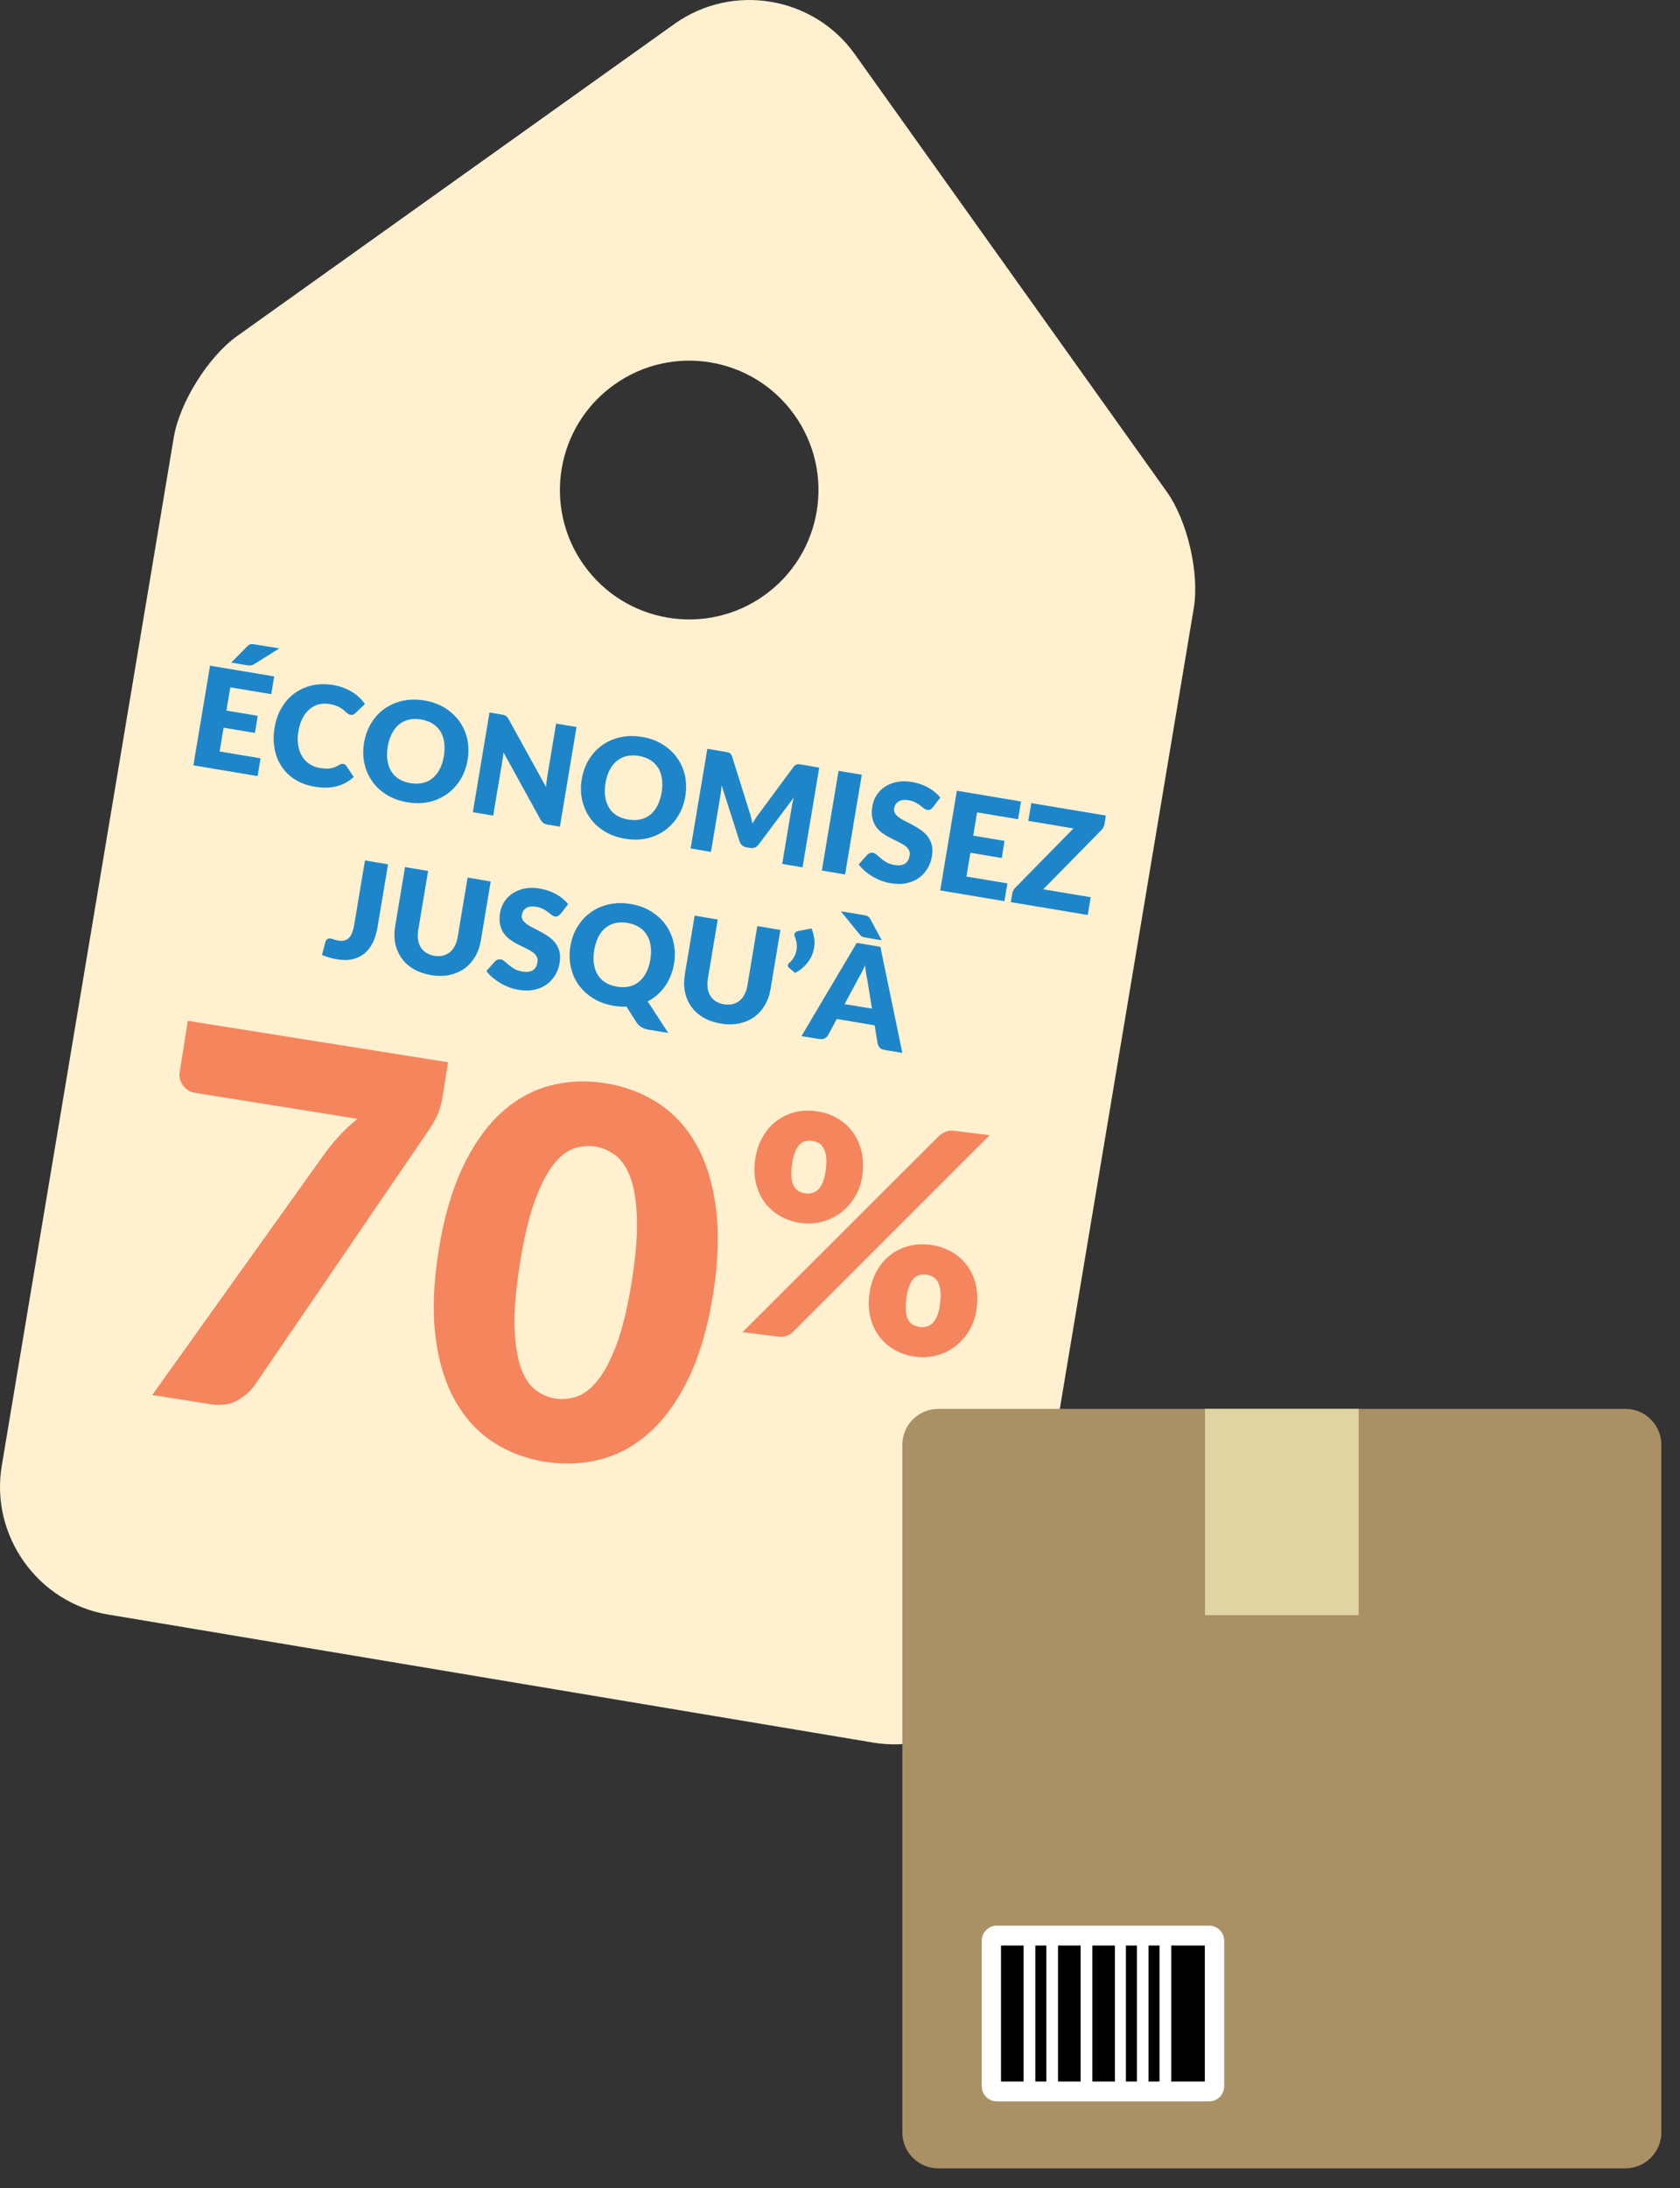 <?xml version="1.0" encoding="UTF-8"?> <svg xmlns="http://www.w3.org/2000/svg" xmlns:xlink="http://www.w3.org/1999/xlink" version="1.1" id="Layer_1" x="0px" y="0px" viewBox="0 0 208.06 270.85" style="enable-background:new 0 0 208.06 270.85;" xml:space="preserve"><rect x="0" y="0" width="208.06" height="270.85" fill="#333333" stroke="none"/> <style type="text/css"> .st0{fill:#FFF0D0;} .st1{fill:#F5855D;} .st2{fill:#AA9065;} .st3{fill:#DFD4A2;} .st4{fill:#FFFFFF;} .st5{fill:#1E86C8;} </style> <g> <path class="st0" d="M94.65,73.69c-7.2,5.14-17.2,3.46-22.33-3.74c-5.14-7.2-3.46-17.2,3.74-22.33c7.2-5.14,17.2-3.47,22.33,3.74 C103.52,58.55,101.85,68.56,94.65,73.69 M83.53,2.96L29.36,41.6c-3.58,2.56-7.11,8.21-7.84,12.54L0.22,181.4 c-1.46,8.68,4.47,16.99,13.15,18.43l94.75,15.85c8.67,1.46,16.97-4.46,18.42-13.15l21.3-127.24c0.73-4.33-0.78-10.83-3.33-14.41 L105.86,6.7C100.75-0.47,90.7-2.15,83.53,2.96"></path> </g> <g> <path class="st1" d="M116.27,140.61c0.22-0.19,0.48-0.36,0.78-0.51c0.3-0.15,0.7-0.19,1.2-0.13l4.31,0.54l-24.32,24.31 c-0.22,0.22-0.48,0.39-0.79,0.51c-0.31,0.12-0.66,0.16-1.07,0.11l-4.42-0.56L116.27,140.61z M106.81,145.37 c-0.13,1.02-0.43,1.92-0.9,2.71c-0.47,0.79-1.05,1.45-1.74,1.98c-0.69,0.53-1.45,0.91-2.3,1.14s-1.71,0.29-2.59,0.18 c-0.97-0.12-1.83-0.4-2.6-0.83c-0.77-0.43-1.4-0.99-1.92-1.66c-0.52-0.68-0.88-1.46-1.11-2.34c-0.23-0.88-0.27-1.83-0.15-2.85 c0.13-1.06,0.42-1.99,0.86-2.81c0.44-0.82,0.99-1.49,1.66-2.03c0.67-0.54,1.43-0.92,2.27-1.16c0.85-0.24,1.76-0.29,2.72-0.17 c0.97,0.12,1.84,0.4,2.61,0.84c0.78,0.44,1.42,1,1.94,1.69c0.52,0.68,0.88,1.48,1.11,2.38 C106.89,143.34,106.94,144.32,106.81,145.37z M102.27,144.8c0.08-0.65,0.09-1.19,0.04-1.63c-0.06-0.44-0.16-0.8-0.32-1.08 c-0.16-0.28-0.36-0.48-0.61-0.62c-0.25-0.13-0.52-0.22-0.83-0.26s-0.59-0.02-0.86,0.05c-0.27,0.07-0.51,0.22-0.71,0.45 c-0.21,0.23-0.39,0.55-0.55,0.97c-0.16,0.41-0.27,0.94-0.36,1.59c-0.08,0.61-0.09,1.12-0.04,1.55c0.05,0.42,0.15,0.76,0.3,1.02 c0.15,0.26,0.34,0.46,0.58,0.6c0.24,0.13,0.52,0.22,0.82,0.26c0.31,0.04,0.59,0.02,0.87-0.05c0.27-0.07,0.52-0.21,0.74-0.43 c0.22-0.22,0.41-0.52,0.57-0.92C102.07,145.91,102.19,145.41,102.27,144.8z M120.96,161.91c-0.13,1.02-0.43,1.92-0.9,2.72 c-0.47,0.8-1.05,1.46-1.74,1.99c-0.69,0.53-1.45,0.91-2.3,1.13c-0.85,0.23-1.71,0.29-2.59,0.18c-0.96-0.12-1.83-0.4-2.6-0.83 c-0.77-0.43-1.41-0.99-1.92-1.66c-0.51-0.68-0.88-1.46-1.11-2.35c-0.22-0.89-0.27-1.84-0.14-2.85c0.13-1.06,0.42-1.99,0.86-2.81 c0.44-0.82,0.99-1.49,1.66-2.03c0.67-0.54,1.43-0.92,2.28-1.16c0.85-0.24,1.76-0.29,2.72-0.17c0.97,0.12,1.84,0.4,2.62,0.84 c0.78,0.44,1.42,1,1.94,1.69c0.52,0.69,0.88,1.48,1.1,2.38C121.05,159.87,121.09,160.85,120.96,161.91z M116.42,161.34 c0.08-0.64,0.09-1.17,0.04-1.61c-0.06-0.44-0.16-0.8-0.32-1.08s-0.36-0.48-0.61-0.62c-0.25-0.14-0.52-0.22-0.83-0.26 c-0.3-0.04-0.59-0.02-0.86,0.05c-0.27,0.07-0.51,0.22-0.71,0.45c-0.21,0.23-0.39,0.55-0.55,0.97c-0.15,0.41-0.27,0.94-0.35,1.57 c-0.08,0.61-0.09,1.12-0.04,1.54c0.05,0.42,0.15,0.76,0.3,1.03c0.15,0.26,0.34,0.46,0.58,0.6c0.24,0.13,0.52,0.22,0.82,0.26 c0.31,0.04,0.59,0.02,0.87-0.05c0.27-0.07,0.52-0.21,0.74-0.43c0.22-0.22,0.41-0.52,0.57-0.91 C116.23,162.45,116.35,161.95,116.42,161.34z"></path> </g> <g> <path class="st2" d="M201.3,268.38h-85.1c-2.46,0-4.45-1.99-4.45-4.45v-85.1c0-2.46,1.99-4.45,4.45-4.45h85.1 c2.46,0,4.45,1.99,4.45,4.45v85.1C205.74,266.38,203.75,268.38,201.3,268.38"></path> </g> <rect x="149.23" y="174.37" class="st3" width="19.03" height="25.54"></rect> <g> <path class="st4" d="M149.74,260.09h-26.29c-1.03,0-1.87-0.84-1.87-1.87v-18.01c0-1.03,0.84-1.87,1.87-1.87h26.29 c1.03,0,1.87,0.84,1.87,1.87v18.01C151.61,259.25,150.77,260.09,149.74,260.09"></path> </g> <rect x="123.97" y="240.8" width="2.8" height="16.83"></rect> <rect x="131.03" y="240.8" width="2.8" height="16.83"></rect> <rect x="135.28" y="240.8" width="2.8" height="16.83"></rect> <rect x="145.05" y="240.8" width="4.16" height="16.83"></rect> <rect x="128.22" y="240.8" width="1.36" height="16.83"></rect> <rect x="139.44" y="240.8" width="1.36" height="16.83"></rect> <rect x="142.24" y="240.8" width="1.36" height="16.83"></rect> <g> <path class="st1" d="M55.49,131.48l-0.65,4.09c-0.19,1.22-0.49,2.18-0.88,2.88c-0.39,0.7-0.75,1.28-1.08,1.75l-21.3,31.19 c-0.58,0.81-1.33,1.47-2.23,1.97c-0.91,0.5-2.03,0.64-3.38,0.43l-7.11-1.13l21.59-30.21c0.62-0.8,1.24-1.53,1.85-2.17 c0.61-0.64,1.27-1.24,1.98-1.8l-20.17-3.22c-0.29-0.05-0.56-0.15-0.81-0.31c-0.25-0.16-0.45-0.35-0.62-0.58 c-0.17-0.23-0.29-0.49-0.38-0.77c-0.08-0.28-0.1-0.56-0.06-0.83l1.02-6.42L55.49,131.48z"></path> <path class="st1" d="M88.31,160.2c-0.64,4.01-1.62,7.41-2.95,10.21c-1.33,2.8-2.91,5.04-4.74,6.73s-3.86,2.84-6.1,3.45 c-2.24,0.61-4.57,0.72-7.01,0.34c-2.43-0.39-4.61-1.22-6.52-2.49c-1.92-1.27-3.47-3-4.68-5.17c-1.2-2.17-2-4.79-2.38-7.86 c-0.38-3.07-0.25-6.61,0.39-10.62c0.64-4.01,1.62-7.41,2.93-10.21c1.32-2.8,2.89-5.05,4.7-6.74c1.82-1.69,3.83-2.83,6.05-3.44 c2.21-0.6,4.54-0.71,6.97-0.33c2.43,0.39,4.62,1.22,6.56,2.48c1.94,1.27,3.51,2.99,4.73,5.16c1.21,2.17,2.02,4.8,2.41,7.87 C89.07,152.65,88.95,156.19,88.31,160.2z M78.24,158.59c0.5-3.17,0.72-5.79,0.64-7.88c-0.08-2.09-0.35-3.76-0.83-5.02 c-0.48-1.26-1.1-2.17-1.87-2.73c-0.77-0.56-1.59-0.91-2.45-1.05c-0.86-0.14-1.74-0.06-2.64,0.24c-0.9,0.3-1.76,0.97-2.58,2.03 c-0.82,1.05-1.59,2.56-2.3,4.52c-0.71,1.96-1.32,4.53-1.82,7.7c-0.51,3.19-0.73,5.82-0.66,7.9c0.07,2.08,0.33,3.75,0.78,5.01 c0.46,1.27,1.06,2.18,1.82,2.74c0.76,0.56,1.57,0.91,2.43,1.05c0.86,0.14,1.74,0.06,2.65-0.24c0.91-0.3,1.78-0.97,2.63-2.03 c0.85-1.06,1.63-2.56,2.35-4.51C77.12,164.35,77.73,161.78,78.24,158.59z"></path> </g> <g> <path class="st5" d="M28.52,85.07l-0.48,2.88l3.88,0.65l-0.35,2.12l-3.88-0.65l-0.49,2.94l5.07,0.85l-0.37,2.2l-7.95-1.33 l2.06-12.34l7.95,1.33l-0.37,2.2L28.52,85.07z M34.6,80.25l-3.14,1.96c-0.08,0.05-0.15,0.09-0.22,0.11 c-0.07,0.02-0.14,0.04-0.21,0.04c-0.07,0.01-0.14,0-0.22,0c-0.08-0.01-0.16-0.02-0.26-0.03l-1.91-0.32l1.98-2.02 c0.08-0.08,0.16-0.14,0.23-0.18c0.07-0.04,0.15-0.07,0.23-0.08c0.08-0.01,0.17-0.01,0.27,0s0.21,0.03,0.34,0.05L34.6,80.25z"></path> <path class="st5" d="M42.51,94.55c0.07,0.01,0.13,0.03,0.2,0.07s0.12,0.09,0.17,0.16l0.93,1.38c-0.61,0.57-1.31,0.95-2.11,1.16 c-0.8,0.21-1.72,0.22-2.74,0.05c-0.94-0.16-1.75-0.46-2.44-0.9c-0.69-0.44-1.25-0.99-1.67-1.64c-0.42-0.65-0.71-1.38-0.85-2.2 c-0.15-0.82-0.15-1.68,0.01-2.58c0.15-0.92,0.44-1.74,0.87-2.46c0.43-0.72,0.96-1.32,1.6-1.78c0.64-0.47,1.36-0.79,2.17-0.98 c0.81-0.18,1.67-0.2,2.58-0.05c0.46,0.08,0.89,0.19,1.29,0.34s0.76,0.33,1.09,0.53c0.33,0.2,0.63,0.43,0.9,0.69 c0.27,0.25,0.49,0.52,0.69,0.79l-1.18,1.13c-0.08,0.07-0.16,0.13-0.26,0.18c-0.1,0.05-0.22,0.06-0.37,0.04 c-0.1-0.02-0.19-0.06-0.28-0.12c-0.08-0.06-0.17-0.13-0.26-0.21c-0.09-0.08-0.19-0.17-0.3-0.27c-0.11-0.1-0.24-0.19-0.4-0.28 c-0.16-0.09-0.34-0.18-0.56-0.26c-0.21-0.08-0.47-0.15-0.77-0.2c-0.47-0.08-0.92-0.06-1.34,0.04c-0.42,0.11-0.8,0.31-1.15,0.6 c-0.34,0.29-0.63,0.66-0.87,1.13s-0.41,1.01-0.51,1.63c-0.11,0.63-0.11,1.21-0.02,1.73c0.09,0.52,0.25,0.97,0.5,1.36 c0.24,0.39,0.54,0.7,0.91,0.94c0.37,0.24,0.78,0.4,1.23,0.48c0.26,0.04,0.5,0.07,0.72,0.08c0.22,0.01,0.43,0,0.62-0.03 c0.2-0.03,0.38-0.08,0.57-0.15c0.18-0.07,0.37-0.17,0.56-0.29c0.08-0.04,0.16-0.08,0.24-0.1S42.42,94.54,42.51,94.55z"></path> <path class="st5" d="M57.91,94.06c-0.15,0.89-0.44,1.7-0.88,2.41c-0.44,0.72-0.98,1.31-1.64,1.79c-0.65,0.47-1.4,0.81-2.24,1 c-0.84,0.19-1.74,0.2-2.7,0.04c-0.96-0.16-1.81-0.47-2.55-0.92c-0.74-0.45-1.34-1.01-1.8-1.67c-0.47-0.66-0.79-1.4-0.97-2.22 c-0.18-0.82-0.19-1.68-0.04-2.57c0.15-0.89,0.44-1.7,0.88-2.41c0.44-0.72,0.98-1.31,1.64-1.78c0.66-0.47,1.41-0.8,2.25-0.99 s1.75-0.2,2.71-0.04c0.96,0.16,1.81,0.47,2.54,0.93c0.73,0.46,1.33,1.01,1.8,1.67c0.46,0.66,0.79,1.4,0.97,2.22 C58.04,92.32,58.05,93.18,57.91,94.06z M54.97,93.57c0.1-0.61,0.11-1.17,0.04-1.69c-0.08-0.52-0.23-0.97-0.47-1.35 c-0.24-0.39-0.56-0.71-0.96-0.96c-0.4-0.25-0.87-0.42-1.42-0.52c-0.55-0.09-1.06-0.08-1.52,0.02c-0.46,0.11-0.87,0.31-1.22,0.6 c-0.35,0.29-0.65,0.66-0.89,1.13c-0.24,0.46-0.41,1-0.51,1.61c-0.1,0.62-0.12,1.18-0.04,1.69c0.08,0.52,0.23,0.97,0.47,1.36 c0.24,0.39,0.56,0.71,0.96,0.96c0.4,0.25,0.88,0.42,1.43,0.51c0.55,0.09,1.05,0.08,1.51-0.02c0.46-0.11,0.86-0.3,1.22-0.59 c0.35-0.29,0.65-0.66,0.89-1.13C54.7,94.73,54.87,94.19,54.97,93.57z"></path> <path class="st5" d="M71.4,89.98l-2.06,12.34l-1.49-0.25c-0.22-0.04-0.4-0.1-0.54-0.2c-0.14-0.1-0.27-0.24-0.38-0.44l-4.59-8.33 c-0.01,0.22-0.03,0.44-0.06,0.65c-0.03,0.21-0.06,0.4-0.09,0.58l-1.11,6.62l-2.52-0.42l2.06-12.34l1.51,0.25 c0.12,0.02,0.23,0.04,0.31,0.07c0.08,0.03,0.16,0.06,0.22,0.1c0.06,0.04,0.12,0.1,0.17,0.16c0.05,0.07,0.11,0.15,0.17,0.26 l4.63,8.39c0.01-0.24,0.03-0.48,0.06-0.7c0.03-0.22,0.06-0.44,0.09-0.63l1.09-6.53L71.4,89.98z"></path> <path class="st5" d="M84.87,98.57c-0.15,0.89-0.44,1.7-0.88,2.41c-0.44,0.72-0.98,1.31-1.64,1.79c-0.65,0.47-1.4,0.81-2.24,1 c-0.84,0.19-1.74,0.2-2.7,0.04c-0.96-0.16-1.81-0.47-2.55-0.92c-0.74-0.45-1.34-1.01-1.8-1.67c-0.47-0.66-0.79-1.4-0.97-2.22 c-0.18-0.82-0.19-1.68-0.04-2.57c0.15-0.89,0.44-1.7,0.88-2.41c0.44-0.72,0.98-1.31,1.64-1.78c0.66-0.47,1.41-0.8,2.25-0.99 s1.75-0.2,2.71-0.04c0.96,0.16,1.81,0.47,2.54,0.93c0.73,0.46,1.33,1.01,1.8,1.67c0.46,0.66,0.79,1.4,0.97,2.22 C85,96.83,85.02,97.69,84.87,98.57z M81.94,98.08c0.1-0.61,0.11-1.17,0.04-1.69c-0.08-0.52-0.23-0.97-0.47-1.35 c-0.24-0.39-0.56-0.71-0.96-0.96c-0.4-0.25-0.87-0.42-1.42-0.52c-0.55-0.09-1.06-0.08-1.52,0.02c-0.46,0.11-0.87,0.31-1.22,0.6 c-0.35,0.29-0.65,0.66-0.89,1.13c-0.24,0.46-0.41,1-0.51,1.61c-0.1,0.62-0.12,1.18-0.04,1.69c0.08,0.52,0.24,0.97,0.47,1.36 c0.24,0.39,0.56,0.71,0.96,0.96c0.4,0.25,0.88,0.42,1.43,0.51c0.55,0.09,1.05,0.08,1.51-0.02c0.46-0.11,0.86-0.3,1.22-0.59 c0.35-0.29,0.65-0.66,0.89-1.13C81.66,99.24,81.83,98.7,81.94,98.08z"></path> <path class="st5" d="M101.46,95.01l-2.07,12.34l-2.52-0.42l1.19-7.1c0.03-0.16,0.06-0.34,0.1-0.53c0.04-0.19,0.09-0.38,0.14-0.58 l-4.34,5.8c-0.14,0.18-0.3,0.31-0.49,0.38c-0.19,0.07-0.39,0.09-0.61,0.05l-0.39-0.07c-0.22-0.04-0.41-0.12-0.56-0.25 s-0.27-0.3-0.33-0.52l-2.21-6.91c-0.02,0.21-0.04,0.41-0.06,0.6c-0.02,0.2-0.05,0.38-0.07,0.54l-1.19,7.1l-2.52-0.42l2.07-12.34 l2.19,0.37c0.12,0.02,0.23,0.04,0.33,0.06c0.09,0.02,0.17,0.05,0.24,0.09c0.07,0.04,0.13,0.1,0.18,0.17 c0.05,0.07,0.09,0.16,0.13,0.28l2.13,6.79c0.08,0.23,0.15,0.48,0.21,0.72c0.06,0.25,0.12,0.5,0.18,0.76 c0.14-0.23,0.28-0.46,0.42-0.68c0.14-0.22,0.29-0.43,0.45-0.62l4.21-5.7c0.08-0.1,0.15-0.17,0.22-0.22 c0.07-0.05,0.14-0.08,0.22-0.1c0.08-0.02,0.17-0.02,0.26-0.01c0.09,0.01,0.2,0.03,0.33,0.05L101.46,95.01z"></path> <path class="st5" d="M104.66,108.23l-2.88-0.48l2.07-12.34l2.88,0.48L104.66,108.23z"></path> <path class="st5" d="M115.52,99.94c-0.11,0.12-0.21,0.21-0.32,0.26c-0.11,0.05-0.23,0.07-0.38,0.04c-0.13-0.02-0.26-0.09-0.4-0.19 c-0.14-0.11-0.29-0.23-0.46-0.36c-0.17-0.13-0.37-0.26-0.6-0.38c-0.23-0.12-0.5-0.21-0.81-0.26c-0.54-0.09-0.96-0.04-1.26,0.14 c-0.3,0.19-0.48,0.47-0.55,0.86c-0.04,0.25,0,0.47,0.13,0.66c0.13,0.19,0.32,0.37,0.55,0.53c0.24,0.16,0.51,0.32,0.83,0.47 c0.31,0.15,0.63,0.32,0.96,0.5c0.33,0.18,0.64,0.38,0.94,0.6c0.3,0.22,0.56,0.48,0.78,0.77c0.21,0.3,0.37,0.64,0.47,1.03 c0.1,0.39,0.1,0.84,0.02,1.36c-0.1,0.57-0.28,1.09-0.57,1.55c-0.28,0.46-0.64,0.85-1.08,1.16c-0.44,0.31-0.95,0.52-1.54,0.64 c-0.58,0.12-1.23,0.12-1.93,0c-0.38-0.06-0.77-0.17-1.15-0.31s-0.75-0.32-1.1-0.53c-0.35-0.21-0.67-0.44-0.96-0.69 c-0.29-0.25-0.54-0.52-0.75-0.8l1.07-1.2c0.08-0.08,0.19-0.15,0.31-0.2c0.12-0.05,0.25-0.06,0.37-0.04 c0.17,0.03,0.33,0.11,0.49,0.25s0.33,0.29,0.52,0.45c0.2,0.17,0.42,0.33,0.69,0.48c0.26,0.15,0.59,0.26,0.97,0.33 c0.52,0.09,0.94,0.04,1.27-0.14c0.33-0.18,0.53-0.52,0.62-1.02c0.05-0.29,0.01-0.54-0.12-0.74c-0.13-0.21-0.31-0.39-0.55-0.55 c-0.24-0.16-0.51-0.31-0.82-0.46c-0.31-0.14-0.63-0.3-0.96-0.47c-0.33-0.17-0.64-0.36-0.94-0.58c-0.3-0.22-0.56-0.48-0.77-0.78 c-0.21-0.3-0.37-0.67-0.46-1.09c-0.09-0.42-0.09-0.92,0.01-1.49c0.08-0.46,0.25-0.9,0.51-1.31c0.26-0.41,0.6-0.76,1.02-1.04 c0.42-0.28,0.91-0.48,1.47-0.6c0.56-0.12,1.18-0.12,1.86-0.01c0.38,0.06,0.74,0.15,1.09,0.27c0.35,0.12,0.67,0.26,0.97,0.43 c0.3,0.17,0.58,0.36,0.83,0.57c0.25,0.21,0.47,0.43,0.66,0.67L115.52,99.94z"></path> <path class="st5" d="M121.01,100.55l-0.48,2.88l3.88,0.65l-0.35,2.12l-3.88-0.65l-0.49,2.94l5.07,0.85l-0.37,2.2l-7.95-1.33 l2.06-12.34l7.95,1.33l-0.37,2.2L121.01,100.55z"></path> <path class="st5" d="M136.79,101.98c-0.02,0.15-0.07,0.29-0.14,0.42c-0.07,0.13-0.16,0.26-0.27,0.36l-7.18,7.31l5.88,0.98 l-0.37,2.2l-9.52-1.59l0.18-1.1c0.02-0.13,0.07-0.25,0.13-0.37c0.06-0.12,0.15-0.23,0.24-0.32l7.2-7.33l-5.59-0.94l0.37-2.2 l9.23,1.54L136.79,101.98z"></path> <path class="st5" d="M46.74,114.84c-0.12,0.69-0.31,1.3-0.57,1.84c-0.27,0.54-0.61,0.98-1.02,1.32c-0.42,0.35-0.9,0.59-1.47,0.72 c-0.56,0.13-1.2,0.14-1.91,0.02c-0.32-0.05-0.64-0.12-0.94-0.21c-0.31-0.09-0.62-0.2-0.95-0.33l0.43-1.64 c0.04-0.14,0.12-0.25,0.24-0.33s0.27-0.09,0.45-0.06c0.1,0.02,0.21,0.05,0.35,0.11c0.14,0.05,0.3,0.1,0.5,0.13 c0.28,0.05,0.52,0.05,0.74,0.01c0.22-0.04,0.41-0.14,0.58-0.29s0.31-0.37,0.42-0.65c0.12-0.28,0.21-0.63,0.28-1.05l1.33-7.93 l2.86,0.48L46.74,114.84z"></path> <path class="st5" d="M53.79,118.3c0.38,0.06,0.74,0.06,1.06-0.02c0.32-0.08,0.61-0.22,0.86-0.42c0.25-0.2,0.46-0.46,0.62-0.79 c0.17-0.32,0.29-0.7,0.36-1.14l1.22-7.31l2.86,0.48l-1.22,7.31c-0.13,0.76-0.37,1.43-0.72,2.02c-0.35,0.59-0.79,1.08-1.33,1.46 s-1.15,0.64-1.85,0.79c-0.7,0.14-1.46,0.15-2.27,0.01c-0.82-0.14-1.54-0.39-2.16-0.75c-0.61-0.36-1.11-0.81-1.49-1.35 c-0.38-0.53-0.64-1.14-0.78-1.81c-0.14-0.67-0.14-1.39-0.01-2.15l1.22-7.31l2.86,0.48l-1.22,7.3c-0.07,0.44-0.08,0.83-0.03,1.19 c0.05,0.36,0.17,0.68,0.33,0.95c0.17,0.27,0.39,0.5,0.67,0.68C53.07,118.11,53.4,118.23,53.79,118.3z"></path> <path class="st5" d="M69.41,113.13c-0.11,0.12-0.21,0.21-0.32,0.26c-0.1,0.05-0.23,0.07-0.38,0.04c-0.13-0.02-0.26-0.09-0.4-0.19 c-0.14-0.11-0.29-0.23-0.46-0.36c-0.17-0.13-0.37-0.26-0.6-0.38c-0.23-0.12-0.5-0.21-0.81-0.26c-0.54-0.09-0.96-0.04-1.26,0.14 c-0.3,0.19-0.48,0.47-0.55,0.86c-0.04,0.25,0,0.47,0.13,0.66c0.13,0.19,0.32,0.37,0.55,0.53c0.24,0.16,0.51,0.32,0.83,0.47 c0.31,0.15,0.63,0.32,0.96,0.5c0.33,0.18,0.64,0.38,0.94,0.6s0.56,0.48,0.78,0.77c0.21,0.3,0.37,0.64,0.47,1.03 c0.1,0.39,0.1,0.84,0.02,1.36c-0.1,0.57-0.28,1.09-0.56,1.55c-0.28,0.46-0.64,0.85-1.08,1.16c-0.44,0.31-0.95,0.52-1.54,0.64 c-0.58,0.12-1.23,0.12-1.93,0c-0.38-0.06-0.77-0.17-1.15-0.31c-0.38-0.15-0.75-0.32-1.1-0.53c-0.35-0.21-0.67-0.44-0.97-0.69 c-0.29-0.25-0.54-0.52-0.74-0.8l1.07-1.2c0.08-0.08,0.19-0.15,0.31-0.2c0.12-0.05,0.25-0.06,0.38-0.04 c0.17,0.03,0.33,0.11,0.49,0.25c0.15,0.14,0.33,0.29,0.53,0.45c0.2,0.17,0.42,0.33,0.69,0.48c0.26,0.16,0.59,0.26,0.97,0.33 c0.52,0.09,0.94,0.04,1.27-0.14c0.33-0.18,0.53-0.52,0.61-1.02c0.05-0.29,0.01-0.54-0.12-0.74c-0.13-0.21-0.31-0.39-0.55-0.55 c-0.24-0.16-0.51-0.31-0.83-0.46c-0.31-0.14-0.63-0.3-0.96-0.47c-0.33-0.17-0.64-0.36-0.94-0.58c-0.3-0.22-0.56-0.48-0.77-0.78 c-0.21-0.3-0.37-0.67-0.46-1.09s-0.09-0.92,0.01-1.49c0.08-0.46,0.25-0.9,0.51-1.31c0.26-0.41,0.6-0.76,1.02-1.04 c0.42-0.28,0.91-0.48,1.47-0.6c0.56-0.12,1.18-0.12,1.86-0.01c0.38,0.06,0.74,0.15,1.09,0.27c0.35,0.12,0.67,0.26,0.98,0.43 c0.3,0.17,0.58,0.36,0.83,0.57c0.25,0.21,0.47,0.43,0.66,0.67L69.41,113.13z"></path> <path class="st5" d="M82.76,127.85l-2.36-0.39c-0.34-0.06-0.64-0.15-0.89-0.28c-0.25-0.13-0.48-0.34-0.67-0.61l-1.25-1.98 c-0.5,0.03-1.02-0.01-1.58-0.1c-0.96-0.16-1.81-0.47-2.54-0.92c-0.74-0.46-1.34-1.01-1.81-1.67c-0.47-0.66-0.79-1.4-0.97-2.22 c-0.18-0.82-0.2-1.68-0.05-2.57c0.15-0.89,0.44-1.7,0.88-2.41c0.44-0.72,0.98-1.31,1.64-1.78c0.66-0.47,1.41-0.8,2.25-0.99 c0.85-0.19,1.75-0.2,2.71-0.04c0.96,0.16,1.81,0.47,2.54,0.93c0.73,0.46,1.33,1.01,1.8,1.67c0.46,0.66,0.79,1.4,0.97,2.22 c0.18,0.82,0.19,1.67,0.05,2.56c-0.09,0.53-0.23,1.03-0.42,1.5c-0.19,0.47-0.43,0.9-0.7,1.3c-0.28,0.39-0.6,0.75-0.96,1.07 s-0.76,0.58-1.19,0.8L82.76,127.85z M73.59,117.59c-0.1,0.62-0.12,1.18-0.04,1.7c0.08,0.52,0.23,0.97,0.47,1.36 c0.24,0.39,0.56,0.71,0.96,0.96c0.4,0.25,0.88,0.42,1.43,0.51c0.55,0.09,1.05,0.08,1.51-0.02s0.87-0.3,1.22-0.59 c0.35-0.29,0.65-0.67,0.89-1.13c0.24-0.46,0.41-1,0.51-1.62c0.1-0.61,0.12-1.17,0.04-1.69c-0.08-0.52-0.24-0.97-0.48-1.36 c-0.24-0.39-0.56-0.71-0.96-0.96c-0.4-0.25-0.87-0.42-1.42-0.52c-0.55-0.09-1.06-0.08-1.52,0.02c-0.46,0.11-0.87,0.31-1.22,0.6 c-0.35,0.29-0.65,0.66-0.89,1.13C73.87,116.44,73.7,116.98,73.59,117.59z"></path> <path class="st5" d="M89.67,124.3c0.38,0.06,0.74,0.06,1.06-0.02c0.32-0.08,0.61-0.22,0.86-0.42c0.25-0.2,0.46-0.46,0.62-0.79 c0.17-0.32,0.29-0.7,0.36-1.14l1.22-7.31l2.86,0.48l-1.22,7.31c-0.13,0.76-0.36,1.43-0.72,2.02c-0.35,0.59-0.79,1.08-1.33,1.46 c-0.53,0.38-1.15,0.64-1.85,0.79c-0.7,0.14-1.46,0.15-2.27,0.01c-0.82-0.14-1.54-0.39-2.16-0.75c-0.61-0.36-1.11-0.81-1.49-1.35 c-0.38-0.53-0.64-1.14-0.78-1.81s-0.14-1.39-0.02-2.14l1.22-7.31l2.86,0.48l-1.22,7.3c-0.07,0.43-0.08,0.83-0.03,1.19 c0.05,0.36,0.16,0.68,0.33,0.95c0.17,0.28,0.39,0.5,0.67,0.68S89.29,124.24,89.67,124.3z"></path> <path class="st5" d="M100.5,114.91c0.22,0.54,0.35,1.07,0.37,1.6c0.02,0.53-0.06,1.04-0.23,1.52c-0.18,0.48-0.45,0.93-0.81,1.34 c-0.37,0.41-0.82,0.76-1.36,1.05l-0.75-0.63c-0.07-0.05-0.11-0.11-0.13-0.17c-0.02-0.06-0.02-0.12-0.01-0.18 c0.01-0.06,0.04-0.11,0.07-0.16c0.03-0.05,0.08-0.09,0.12-0.12c0.07-0.06,0.16-0.14,0.25-0.25c0.09-0.11,0.18-0.23,0.27-0.38 c0.09-0.15,0.17-0.31,0.24-0.5c0.07-0.18,0.11-0.38,0.14-0.59c0.02-0.21,0.02-0.44-0.01-0.68c-0.03-0.24-0.1-0.49-0.21-0.75 c-0.09-0.22-0.1-0.39-0.01-0.52c0.08-0.13,0.21-0.21,0.39-0.25L100.5,114.91z"></path> <path class="st5" d="M111.75,130.32l-2.22-0.37c-0.25-0.04-0.44-0.13-0.57-0.27s-0.22-0.31-0.27-0.5l-0.37-2.27l-4.69-0.79 l-1.09,2.03c-0.09,0.15-0.22,0.27-0.41,0.37s-0.39,0.13-0.63,0.09l-2.24-0.37l6.84-11.54l2.93,0.49L111.75,130.32z M106.86,113.24 c0.13,0.02,0.24,0.05,0.34,0.07c0.09,0.02,0.18,0.06,0.25,0.09c0.07,0.04,0.14,0.09,0.19,0.15c0.06,0.06,0.11,0.14,0.17,0.25 l1.39,2.58l-1.92-0.32c-0.1-0.02-0.19-0.03-0.26-0.05c-0.07-0.02-0.14-0.04-0.2-0.06c-0.06-0.03-0.12-0.06-0.17-0.1 c-0.05-0.04-0.11-0.1-0.17-0.17l-2.35-2.89L106.86,113.24z M107.99,124.84l-0.58-3.57c-0.05-0.23-0.1-0.5-0.15-0.8 c-0.05-0.31-0.09-0.64-0.13-0.99c-0.14,0.33-0.29,0.63-0.43,0.91c-0.15,0.28-0.28,0.52-0.4,0.72l-1.7,3.17L107.99,124.84z"></path> </g> </svg> 